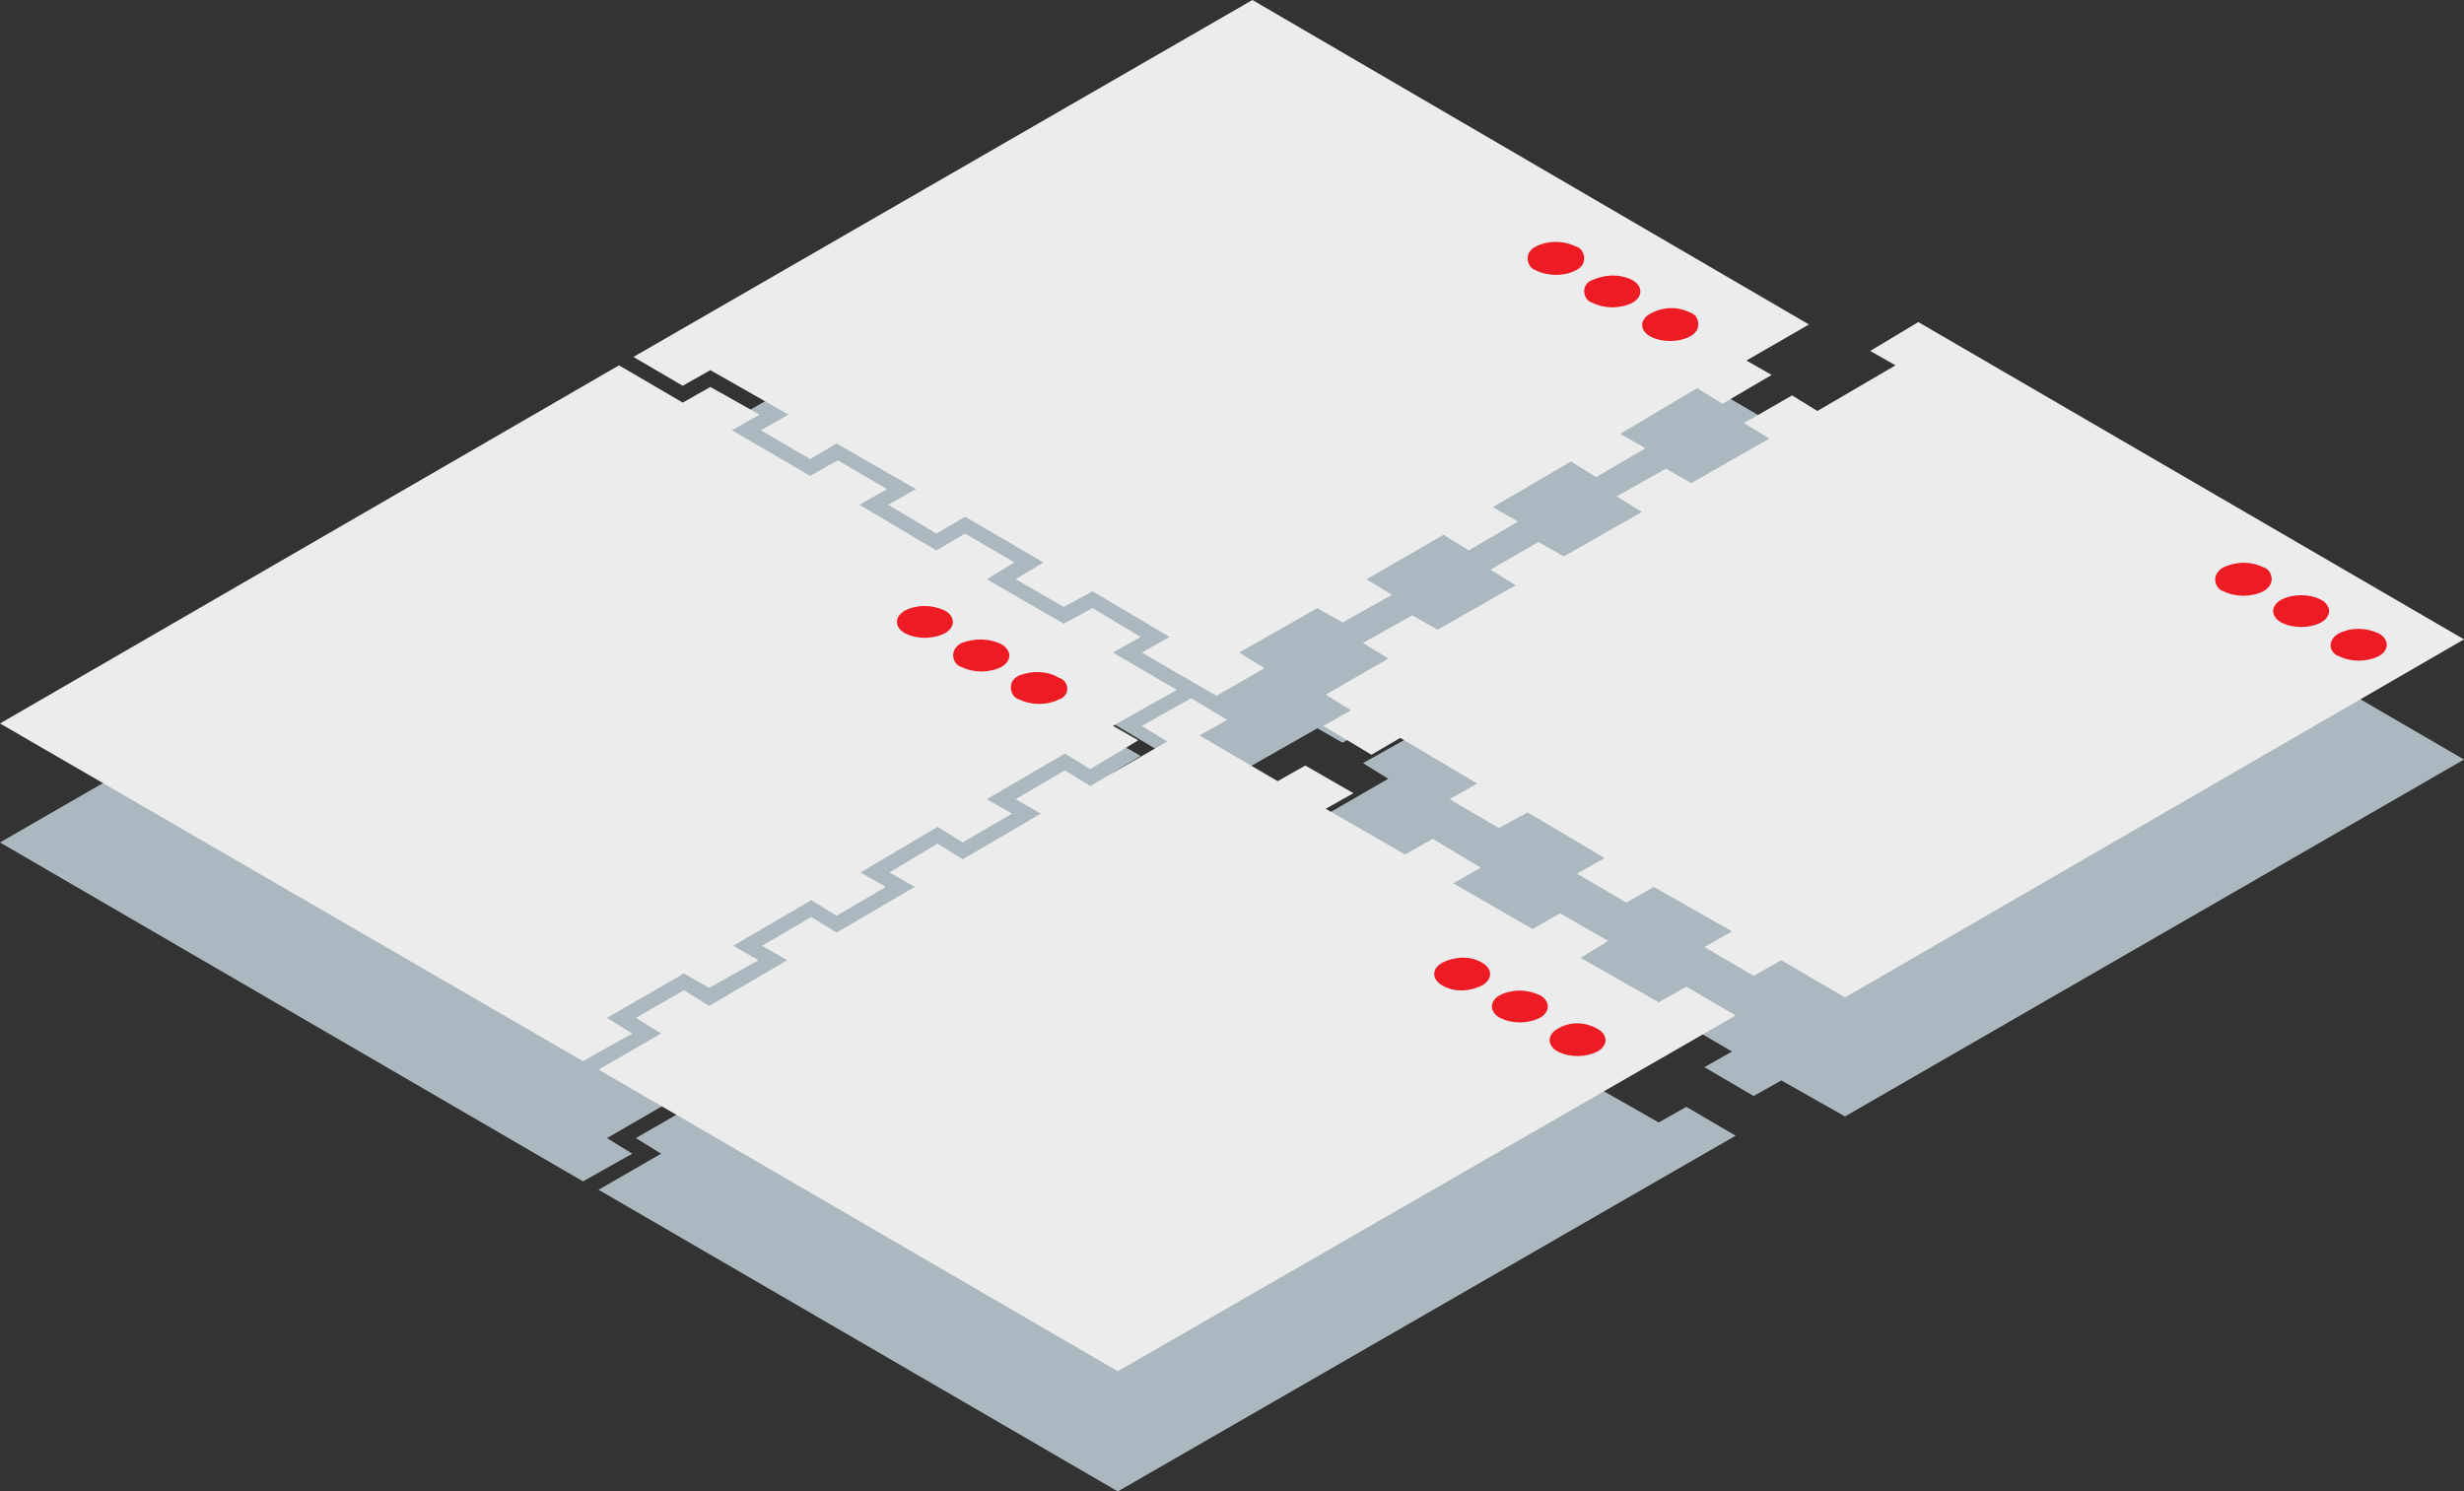<?xml version="1.0" encoding="utf-8"?>
<!-- Generator: Adobe Illustrator 24.2.0, SVG Export Plug-In . SVG Version: 6.00 Build 0)  -->
<svg version="1.1" xmlns="http://www.w3.org/2000/svg" xmlns:xlink="http://www.w3.org/1999/xlink" x="0px" y="0px"
	 viewBox="0 0 205 124.1" style="enable-background:new 0 0 205 124.1;" xml:space="preserve">
<rect x="0" y="0" width="205" height="124.1" fill="#333333" stroke="none"/>
<style type="text/css">
	.st0{fill:#ACB8BF;}
	.st1{fill:#EBECEB;}
	.st2{fill:#DDDDDB;}
	.st3{fill:#ED1C24;}
</style>
<desc>Created with Sketch.</desc>
<g>
	<g>
		<polygon id="Path" class="st0" points="92.6,64.3 94.9,62.9 90.9,60.6 88.5,61.9 82.1,58.2 84.4,56.8 80.3,54.4 77.9,55.8 
			71.5,52 73.8,50.7 69.7,48.3 67.4,49.6 60.9,45.8 63.2,44.5 59.1,42.1 56.8,43.5 51.5,40.4 0,70.1 48.5,98.3 52.6,96 50.5,94.7 
			56.9,91 59,92.2 63.1,89.9 61,88.6 67.5,84.9 69.6,86.2 73.7,83.8 71.6,82.5 78,78.8 80.1,80.1 84.2,77.7 82.1,76.4 88.6,72.7 
			90.7,74 94.7,71.6 92.6,70.4 97.9,67.4 		"/>
		<polygon id="Path_1_" class="st0" points="95,70.4 97.1,71.6 90.7,75.4 88.6,74.1 84.5,76.5 86.6,77.7 80.1,81.5 78,80.2 74,82.6 
			76.1,83.8 69.6,87.6 67.5,86.3 63.4,88.7 65.5,89.9 59,93.6 56.9,92.4 52.9,94.7 55,96 49.8,99 93,124.1 144.4,94.5 140.3,92.1 
			138,93.4 131.5,89.7 133.8,88.3 129.8,86 127.5,87.3 120.9,83.5 123.2,82.2 119.2,79.8 116.9,81.1 110.3,77.3 112.6,76 
			108.6,73.7 106.3,75 99.8,71.2 102.1,69.9 99.1,68.1 		"/>
		<polygon id="Path_2_" class="st0" points="110.1,70.4 114.1,72.8 116.5,71.4 122.9,75.2 120.6,76.5 124.7,78.9 127.1,77.6 
			133.5,81.3 131.2,82.7 135.3,85.1 137.6,83.7 144.1,87.5 141.8,88.8 145.9,91.2 148.2,89.9 153.5,92.9 205,63.2 159.6,36.8 
			155.6,39.2 157.7,40.4 151.2,44.2 149.1,42.9 145.1,45.2 147.2,46.5 140.7,50.2 138.6,49 134.5,51.3 136.6,52.6 130.1,56.3 
			128,55.1 124,57.4 126.1,58.7 119.6,62.4 117.5,61.2 113.4,63.5 115.5,64.8 110.3,67.8 112.4,69.1 		"/>
		<polygon id="Path_3_" class="st0" points="105.2,65.6 103.1,64.3 109.6,60.6 111.7,61.8 115.8,59.5 113.7,58.2 120.1,54.5 
			122.2,55.8 126.3,53.4 124.2,52.1 130.7,48.4 132.8,49.7 136.9,47.3 134.8,46.1 141.2,42.3 143.3,43.6 147.4,41.2 145.3,40 
			150.5,37 104.2,10 52.7,39.7 56.8,42.1 59.1,40.7 65.6,44.5 63.3,45.8 67.4,48.2 69.6,46.9 76.2,50.7 73.9,52 77.9,54.4 80.3,53 
			86.8,56.8 84.5,58.2 88.5,60.5 90.9,59.2 97.3,63 95,64.3 101.2,67.9 		"/>
	</g>
	<g id="microservice-based-app-red">
		<polygon id="Path_4_" class="st1" points="92.6,54.3 94.9,53 90.9,50.6 88.5,51.9 82.1,48.2 84.4,46.8 80.3,44.4 77.9,45.8 
			71.5,42 73.8,40.7 69.7,38.3 67.4,39.6 60.9,35.8 63.2,34.5 59.1,32.2 56.8,33.5 51.5,30.4 0,60.2 48.5,88.3 52.6,86 50.5,84.7 
			56.9,81 59,82.2 63.1,79.9 61,78.7 67.5,74.9 69.6,76.2 73.7,73.8 71.6,72.6 78,68.8 80.1,70.1 84.2,67.7 82.1,66.5 88.6,62.7 
			90.7,64 94.7,61.6 92.6,60.4 97.9,57.4 		"/>
		<polygon id="Path_5_" class="st1" points="95,60.4 97.1,61.7 90.7,65.4 88.6,64.1 84.5,66.5 86.6,67.7 80.1,71.5 78,70.2 74,72.6 
			76.1,73.8 69.6,77.6 67.5,76.3 63.4,78.7 65.5,79.9 59,83.7 56.9,82.4 52.9,84.7 55,86 49.8,89 93,114.1 144.4,84.5 140.3,82.1 
			138,83.4 131.5,79.7 133.8,78.3 129.8,76 127.5,77.3 120.9,73.5 123.2,72.2 119.2,69.8 116.9,71.1 110.3,67.3 112.6,66 
			108.6,63.7 106.3,65 99.8,61.2 102.1,59.9 99.1,58.1 		"/>
		<polygon id="Path_6_" class="st1" points="110.1,60.4 114.1,62.8 116.5,61.4 122.9,65.2 120.6,66.5 124.7,68.9 127.1,67.6 
			133.5,71.4 131.2,72.7 135.3,75.1 137.6,73.8 144.1,77.5 141.8,78.8 145.9,81.2 148.2,79.9 153.5,83 205,53.2 159.6,26.8 
			155.6,29.2 157.7,30.4 151.2,34.2 149.1,32.9 145.1,35.2 147.2,36.5 140.7,40.2 138.6,39 134.5,41.3 136.6,42.6 130.1,46.3 
			128,45.1 124,47.4 126.1,48.7 119.6,52.4 117.5,51.2 113.4,53.5 115.5,54.8 110.3,57.8 112.4,59.1 		"/>
		<polygon id="Path_7_" class="st1" points="105.2,55.6 103.1,54.3 109.6,50.6 111.7,51.8 115.8,49.5 113.7,48.2 120.1,44.5 
			122.2,45.8 126.3,43.4 124.2,42.2 130.7,38.4 132.8,39.7 136.9,37.3 134.8,36.1 141.2,32.3 143.3,33.6 147.4,31.2 145.3,30 
			150.5,27 104.2,0 52.7,29.7 56.8,32.1 59.1,30.8 65.6,34.5 63.3,35.8 67.4,38.2 69.6,36.9 76.2,40.7 73.9,42 77.9,44.4 80.3,43 
			86.8,46.8 84.5,48.2 88.5,50.5 90.9,49.2 97.3,53 95,54.3 101.2,57.9 		"/>
		<polygon id="Path_8_" class="st2" points="150.5,27 150.5,27 145.3,30 		"/>
		<path id="Path_9_" class="st3" d="M193.1,49.9c0.9,0.5,0.9,1.4,0,1.9c-1,0.5-2.3,0.5-3.3,0c-0.9-0.5-0.9-1.4,0-1.9
			C190.8,49.4,192.1,49.4,193.1,49.9z"/>
		<path id="Path_10_" class="st3" d="M188.3,47.2c0.4,0.1,0.7,0.5,0.7,1c0,0.4-0.3,0.8-0.7,1c-1,0.5-2.3,0.5-3.3,0
			c-0.4-0.1-0.7-0.5-0.7-1c0-0.4,0.3-0.8,0.7-1C186.1,46.7,187.3,46.7,188.3,47.2z"/>
		<path id="Path_11_" class="st3" d="M197.9,52.7c0.9,0.5,0.9,1.4,0,1.9c-1,0.5-2.3,0.5-3.3,0c-0.4-0.1-0.7-0.5-0.7-0.9
			s0.3-0.8,0.7-1C195.6,52.2,196.8,52.2,197.9,52.7L197.9,52.7z"/>
		<path id="Path_12_" class="st3" d="M128.1,82.8c0.9,0.5,0.9,1.4,0,1.9c-1,0.5-2.3,0.5-3.3,0c-0.9-0.5-0.9-1.4,0-1.9
			C125.8,82.3,127,82.3,128.1,82.8L128.1,82.8z"/>
		<path id="Path_13_" class="st3" d="M123.3,80.1c0.9,0.5,0.9,1.4,0,1.9c-1,0.5-2.3,0.6-3.3,0c-0.9-0.5-0.9-1.4,0-1.9
			C121,79.6,122.3,79.5,123.3,80.1z"/>
		<path id="Path_14_" class="st3" d="M132.9,85.6c0.9,0.5,0.9,1.4,0,1.9c-1,0.5-2.3,0.5-3.3,0c-0.9-0.5-0.9-1.4,0-1.9
			C130.6,85,131.8,85,132.9,85.6L132.9,85.6z"/>
		<path id="Path_15_" class="st3" d="M83.3,53.6c0.9,0.5,0.9,1.4,0,1.9c-1,0.5-2.3,0.5-3.3,0c-0.4-0.1-0.7-0.5-0.7-1
			c0-0.4,0.3-0.8,0.7-1C81.1,53.1,82.3,53.1,83.3,53.6z"/>
		<path id="Path_16_" class="st3" d="M78.6,50.8c0.9,0.5,0.9,1.4,0,1.9c-1,0.5-2.3,0.5-3.3,0c-0.9-0.5-0.9-1.4,0-1.9
			C76.3,50.3,77.5,50.3,78.6,50.8L78.6,50.8z"/>
		<path id="Path_17_" class="st3" d="M88.1,56.4c0.4,0.1,0.7,0.5,0.7,0.9s-0.3,0.8-0.7,0.9c-1,0.5-2.3,0.5-3.3,0
			c-0.4-0.1-0.7-0.5-0.7-1s0.3-0.8,0.7-1C85.9,55.8,87.1,55.8,88.1,56.4L88.1,56.4z"/>
		<path id="Path_18_" class="st3" d="M135.8,23.3c0.9,0.5,0.9,1.4,0,1.9c-1,0.5-2.3,0.5-3.3,0c-0.4-0.1-0.7-0.5-0.7-1
			c0-0.4,0.3-0.8,0.7-0.9C133.6,22.8,134.8,22.8,135.8,23.3z"/>
		<path id="Path_19_" class="st3" d="M131.1,20.5c0.4,0.1,0.7,0.5,0.7,1s-0.3,0.8-0.7,1c-1,0.5-2.3,0.5-3.3,0
			c-0.4-0.1-0.7-0.5-0.7-1s0.3-0.8,0.7-1C128.8,20,130,20,131.1,20.5L131.1,20.5z"/>
		<path id="Path_20_" class="st3" d="M140.6,26c0.4,0.1,0.7,0.5,0.7,1c0,0.4-0.3,0.8-0.7,1c-1,0.5-2.3,0.5-3.3,0
			c-0.9-0.5-0.9-1.4,0-1.9C138.4,25.5,139.6,25.5,140.6,26L140.6,26z"/>
	</g>
</g>
</svg>
